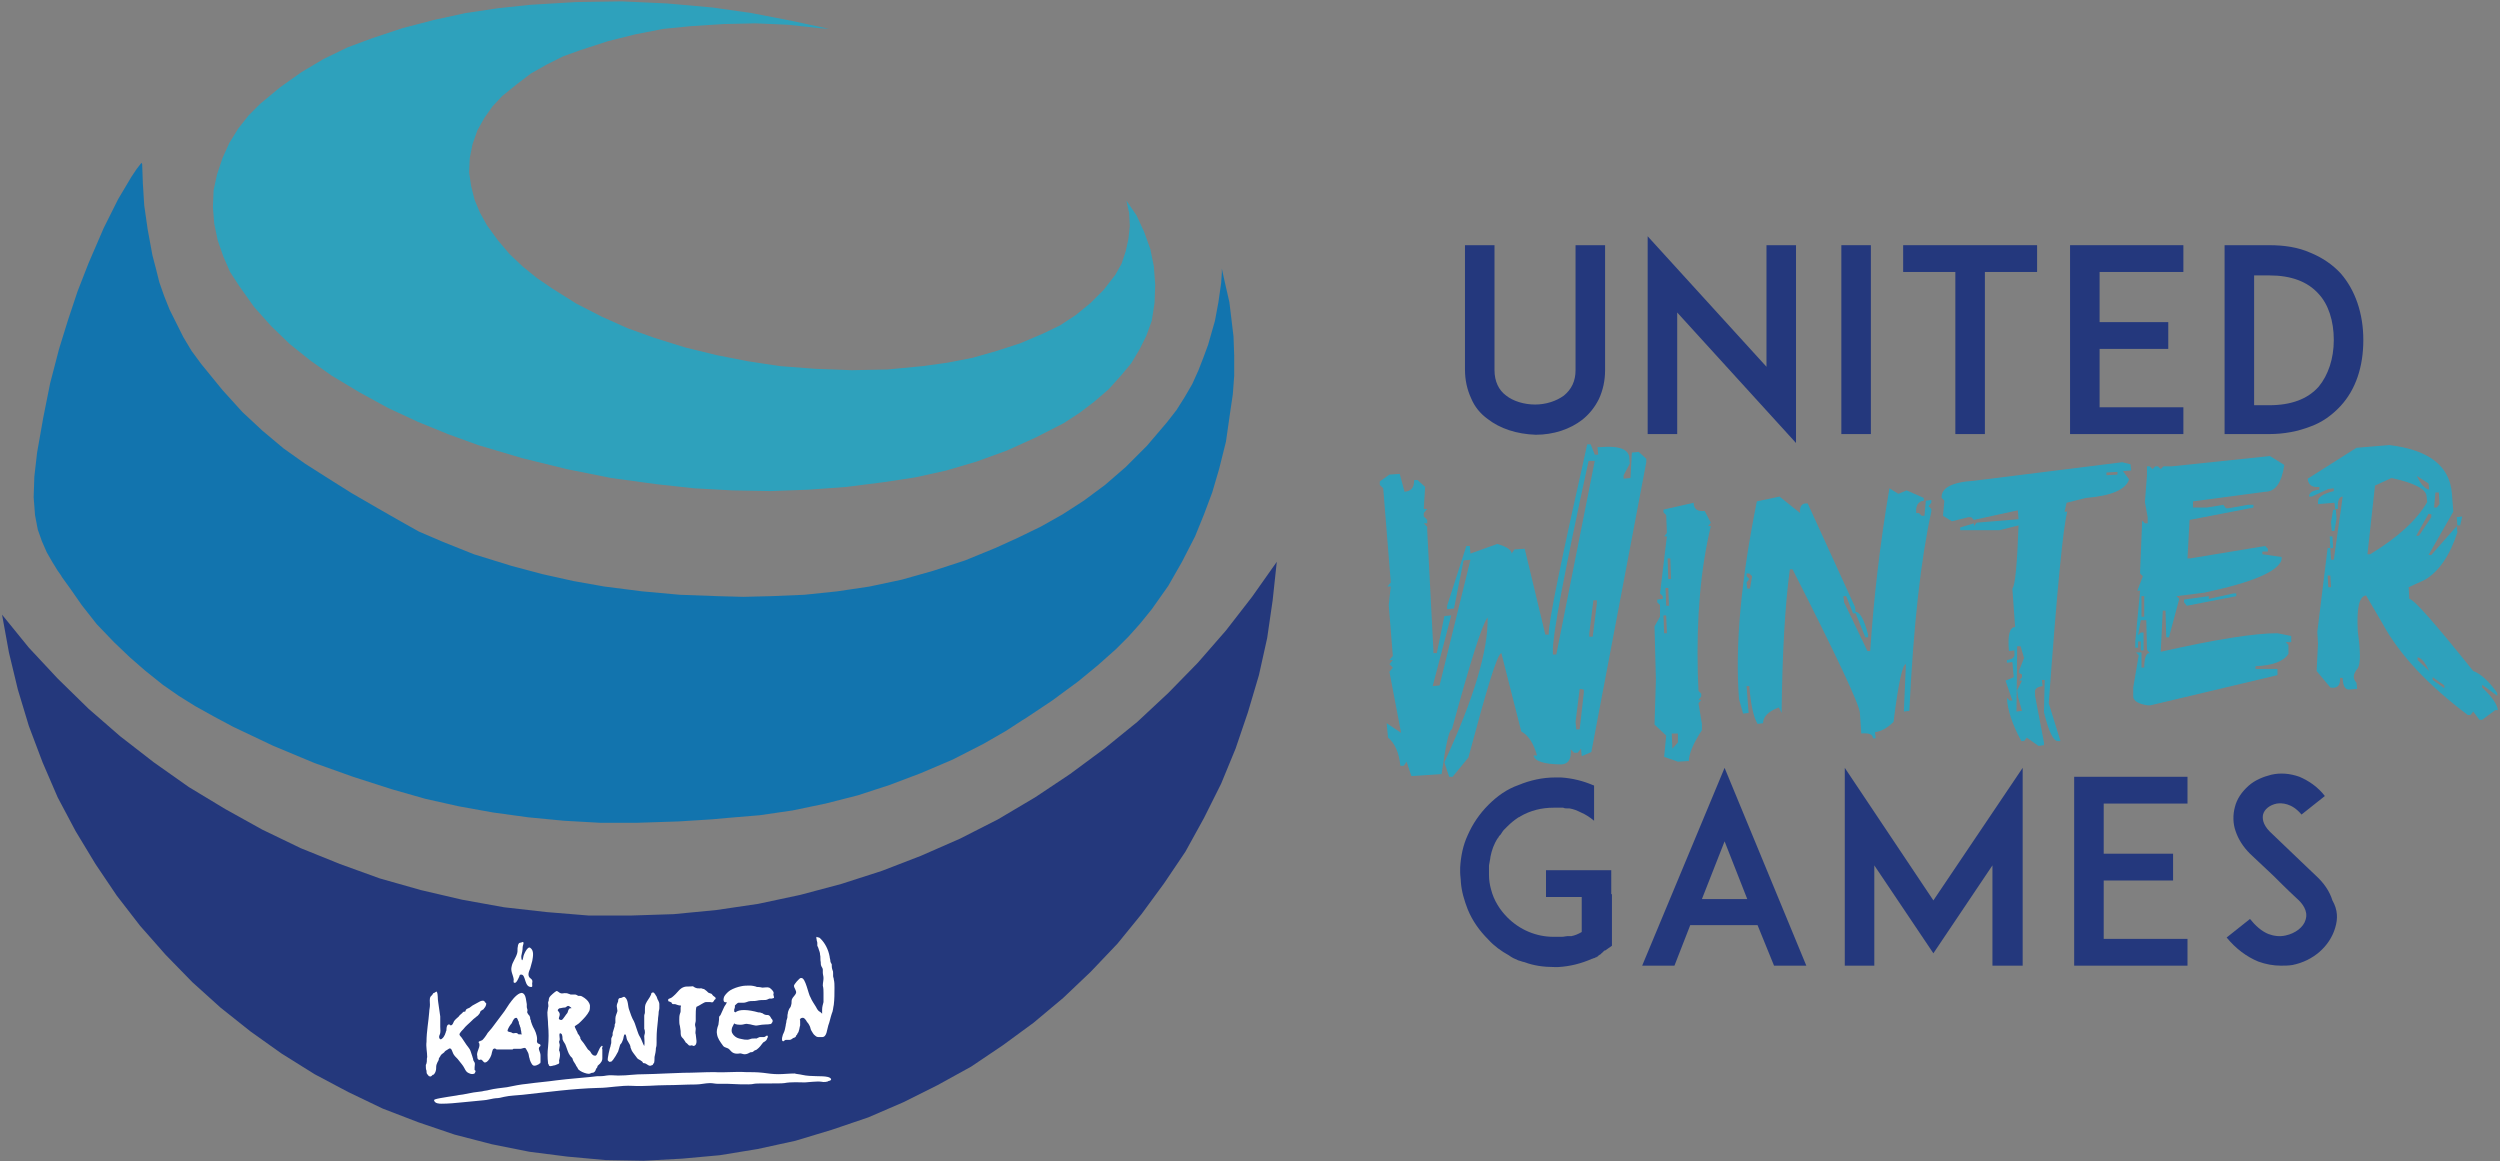 <?xml version="1.0" encoding="UTF-8"?>
<svg xmlns="http://www.w3.org/2000/svg" xmlns:xlink="http://www.w3.org/1999/xlink" version="1.1" id="Ebene_1" x="0px" y="0px" viewBox="0 0 364 169.1" style="enable-background:new 0 0 364 169.1;" xml:space="preserve">
<rect x="0" y="0" width="364" height="169.1" fill="#808080" stroke="none"/>
<style type="text/css">
	.st0{fill:#1274AE;}
	.st1{fill:#24387C;}
	.st2{fill:#2EA1BC;}
	.st3{clip-path:url(#SVGID_00000030479764908338760320000011988390117457908658_);fill:#FFFFFF;}
	.st4{clip-path:url(#SVGID_00000030479764908338760320000011988390117457908658_);fill:#24387D;}
	.st5{clip-path:url(#SVGID_00000030479764908338760320000011988390117457908658_);fill:#2EA1BC;}
</style>
<polygon class="st0" points="19.9,24.6 19.1,25.8 17.2,29 15.1,33.2 12.9,38.3 11.3,42.4 9.9,46.6 8.6,50.8 7.3,55.8 6.3,60.8   5.4,65.9 5,69.4 4.9,72.4 5.1,75 5.5,77.1 6.1,78.8 6.8,80.4 7.6,81.8 8.4,83.1 8.9,83.8 9,84 10.3,85.8 11.9,88.1 14.1,90.9   16.6,93.5 18.9,95.7 21.2,97.7 23.7,99.7 26,101.3 28.4,102.8 31.1,104.3 33.9,105.8 39.8,108.6 45.8,111.1 51.4,113.1 57,114.9   61.9,116.3 66.8,117.4 71.8,118.3 76.9,119 82.1,119.5 87.4,119.8 92.7,119.8 98.8,119.6 103.6,119.3 105.8,119.1 110.6,118.7   115.4,118 120.2,117 124.9,115.8 129.5,114.3 134,112.6 138.7,110.6 143.2,108.3 146.5,106.4 148.8,104.9 149.3,104.6 153.2,102   157,99.2 159.8,96.9 162.5,94.5 164.3,92.7 166,90.8 167.7,88.7 170.1,85.3 172.1,81.8 174,78.1 175.3,74.9 176.5,71.7 177.5,68.3   178.5,64.3 179.1,60.1 179.5,57.4 179.7,54.7 179.7,51.8 179.6,49 179.3,46.5 179,44 178.2,40.5 177.9,39.1 177.9,39.7 177.8,41.2   177.4,44 176.9,46.7 175.9,50.2 175.2,52.1 174.5,53.9 173.6,55.9 172.5,57.8 171.3,59.7 169.9,61.5 167,64.9 163.9,68 160.9,70.6   157.8,72.9 154.7,74.9 151.5,76.7 148.2,78.3 144.9,79.8 140.5,81.6 135.9,83.1 131.3,84.4 126.6,85.4 121.9,86.1 117.1,86.6   112.3,86.8 108.2,86.9 104.5,86.8 99,86.6 93.5,86.1 88,85.4 83.5,84.6 79,83.6 74.5,82.4 69,80.7 64.5,78.9 61,77.4 58.5,76 55,74   51.2,71.8 47.7,69.6 44.4,67.5 41.3,65.3 38.2,62.7 35.3,60 32.4,56.8 29.3,53 27.9,51.1 26.7,49.1 25.7,47.1 24.7,45.1 23.9,43.1   23.2,41.1 22.7,39.1 22.2,37.2 21.5,33.4 21,29.9 20.8,26.7 20.7,23.9 20.6,23.7 "></polygon>
<polygon class="st1" points="182.3,86.9 178.5,91.8 174.4,96.5 170.1,100.9 165.6,105.1 160.8,109 155.8,112.7 150.7,116.1   145.3,119.3 139.8,122.1 134.1,124.6 128.4,126.8 122.5,128.7 116.5,130.3 110.4,131.6 104.3,132.5 98.1,133.1 91.9,133.3   85.7,133.3 79.6,132.8 73.4,132.1 67.3,131 61.3,129.6 55.3,127.9 49.5,125.8 43.8,123.5 38.2,120.8 32.8,117.8 27.5,114.6   22.4,111 17.5,107.2 12.9,103.2 8.4,98.8 4.2,94.3 0.3,89.5 1.3,95 2.6,100.4 4.2,105.7 6.2,111 8.4,116.1 11,121 13.9,125.8   17,130.4 20.4,134.8 24.1,139 28,143 32.1,146.7 36.5,150.2 41,153.4 45.8,156.4 50.7,159 55.7,161.4 60.9,163.4 66.2,165.2   71.6,166.6 77.1,167.7 82.6,168.4 88.1,168.9 93.7,169 99.3,168.7 104.8,168.2 110.3,167.3 115.8,166.1 121.1,164.5 126.4,162.7   131.5,160.5 136.5,158 141.4,155.3 146,152.2 150.5,148.9 154.8,145.3 158.8,141.5 162.7,137.4 166.2,133.1 169.5,128.6 172.6,124   175.3,119.1 177.8,114.1 179.9,109 181.7,103.7 183.3,98.3 184.5,92.9 185.3,87.4 185.9,81.8 "></polygon>
<polygon class="st2" points="83.9,0.3 77.2,0.7 72.5,1.2 67.8,1.9 63.2,2.9 58.6,4.1 54.1,5.6 50.6,6.9 47.1,8.6 43.9,10.5   40.8,12.7 37.9,15.1 36.2,16.8 34.7,18.7 33.4,20.8 32.4,23 31.6,25.4 31.1,27.7 31,30.2 31.2,32.6 31.7,35 32.5,37.3 33.5,39.6   34.8,41.6 37,44.7 39.5,47.5 42.2,50.1 45.2,52.5 48.3,54.7 52.3,57.1 56.5,59.4 60.8,61.4 65.2,63.2 69.6,64.8 76,66.7 82.5,68.3   89,69.6 95.6,70.5 101.1,71.1 106.6,71.4 112.2,71.5 117.7,71.3 123.2,70.9 128.7,70.2 133.3,69.5 137.8,68.5 142.2,67.2   146.6,65.6 150.8,63.7 154.9,61.6 157.2,60.1 159.3,58.5 161.4,56.7 163.2,54.7 164.7,52.9 165.9,50.9 166.9,48.9 167.7,46.7   168.1,44.1 168.2,41.5 168,38.8 167.5,36.3 166.6,33.8 165.5,31.4 164,29.2 164.4,31 164.5,32.9 164.3,34.8 163.9,36.6 163.3,38.4   162.4,40 160.7,42.2 158.8,44.1 156.6,45.9 154.3,47.4 151.8,48.6 148.5,50 145.1,51.1 141.6,52.1 138,52.8 134.4,53.3 129.2,53.8   124,53.9 118.7,53.7 113.5,53.3 108.9,52.6 104.3,51.7 99.8,50.6 95.3,49.2 91.4,47.8 87.6,46.1 83.9,44.2 80.4,42 78.2,40.5   76.1,38.8 74.2,37 72.5,35 70.9,32.8 69.9,31 69.1,29.1 68.6,27.1 68.3,25.1 68.4,23 68.8,21 69.5,19 70.5,17.2 71.7,15.5 73.1,14   75.2,12.3 77.3,10.7 79.6,9.4 82,8.2 84.5,7.3 88.5,6 92.5,5 96.6,4.2 100.7,3.8 105.4,3.5 110,3.4 114.7,3.6 119.3,4.1 120.7,4.2   115.1,3 109.4,1.9 103.8,1.1 97.1,0.5 90.5,0.2 "></polygon>
<g>
	<defs>
		<rect id="SVGID_1_" width="364" height="169.1"></rect>
	</defs>
	<clipPath id="SVGID_00000026148478770830155710000010125818455840814240_">
		<use xlink:href="#SVGID_1_" style="overflow:visible;"></use>
	</clipPath>
	<path style="clip-path:url(#SVGID_00000026148478770830155710000010125818455840814240_);fill:#FFFFFF;" d="M119.2,136.5   c0.1,0,0.2,0.1,0.3,0.2c0.6,0.6,1.1,1.5,1.3,2.6c0,0.2,0.1,0.4,0.1,0.6c0,0.2,0.1,0.3,0.2,0.5c0,0.3,0,0.5,0.1,0.8   c0.1,0.2,0.1,0.3,0.1,0.5c0,0.1,0,0.3,0,0.4c0,0.2,0.1,0.3,0.1,0.5c0.1,0.4,0.1,0.8,0.1,1.2c0,0.8,0,1.7-0.1,2.5   c-0.1,0.4-0.1,0.9-0.3,1.3c-0.2,0.6-0.3,1.2-0.5,1.7c-0.2,0.6-0.2,1.7-0.9,1.7c-0.1,0-0.3,0-0.4,0c-0.2,0-0.4,0-0.6-0.2   c-0.3-0.2-0.4-0.5-0.6-0.8c-0.1-0.2-0.1-0.4-0.2-0.6c-0.1-0.2-0.2-0.4-0.4-0.6c-0.1-0.2-0.4-0.7-0.7-0.6c-0.1,0-0.3,0.1-0.3,0.2   c-0.1,0.1,0,0.1,0,0.2c0,0.2,0,0.5,0,0.7c-0.1,0.3-0.1,0.6-0.2,0.8c0,0.1-0.1,0.3-0.2,0.4c0,0.1-0.1,0.2-0.2,0.3   c0,0.1,0,0.1-0.1,0.2c-0.1,0.1-0.3,0.1-0.4,0.2c-0.1,0.1-0.3,0.2-0.4,0.2c-0.2,0-0.3,0-0.5,0c-0.2,0-0.3,0.1-0.4,0.2   c-0.5,0.1-0.1-1.1,0-1.2c0.2-0.4,0.2-0.7,0.3-1.1c0-0.2,0.1-0.4,0.1-0.6c0-0.2,0.1-0.3,0.1-0.4c0.1-0.2,0-0.5,0.1-0.7   c0-0.2,0.1-0.5,0.2-0.7c0.2-0.3,0.2-0.2,0.3-0.6c0.1-0.3,0-0.5,0.1-0.8c0.1-0.3,0.5-0.6,0.6-0.9c0.1-0.4-0.3-0.7-0.3-1.1   c0,0,0.1-0.2,0.1-0.2c0.2-0.3,0.4-0.5,0.6-0.7c0.1-0.1,0.2-0.2,0.3-0.2c0,0,0,0,0.1,0c0.6,0,1,2.4,1.3,2.8c0.2,0.5,0.5,0.9,0.8,1.4   c0.1,0.2,0.2,0.4,0.4,0.6c0.1,0.1,0.2,0.1,0.3,0.2c0.1,0.1,0.2,0.2,0.2,0.2c0-0.2,0-0.4,0-0.6c0-0.4,0.1-0.7,0.2-1.1   c0-0.4,0-0.9,0-1.3c0-0.4,0-0.7-0.1-1.1c0-0.4,0.1-0.7,0.1-1.1c0-0.3-0.1-0.5-0.1-0.8c0-0.2,0-0.3,0-0.4c0-0.2-0.1-0.3-0.2-0.5   c-0.1-0.2-0.1-0.4-0.1-0.6c-0.1-0.4,0-0.8-0.1-1.1c0-0.3-0.1-0.5-0.2-0.8c0-0.1-0.1-0.3-0.2-0.5c0-0.1,0-0.2,0-0.4   c0-0.2-0.1-0.3-0.1-0.5c0-0.1-0.1-0.3,0-0.4C118.7,136.4,118.9,136.4,119.2,136.5"></path>
	<path style="clip-path:url(#SVGID_00000026148478770830155710000010125818455840814240_);fill:#FFFFFF;" d="M77.3,142.5   c-0.6-0.4-0.3-1-0.1-1.5c0.1-0.4,0.2-0.7,0.3-1.1c0.1-0.6,0.3-1.5-0.3-1.9c-0.4-0.3-1,1.1-1,1.3c0,0-0.1,0.6-0.2,0.5   c-0.1-0.1-0.1-0.5-0.1-0.6c0.1-0.4,0.2-0.9,0.2-1.3c0-0.2,0.2-0.6,0.1-0.7c0,0-0.1-0.1-0.2,0c-0.1,0-0.3,0.1-0.4,0.1   c-0.1,0.1-0.2,0.3-0.2,0.5c-0.1,0.3,0,0.7-0.1,1c-0.2,0.7-0.7,1.3-0.8,1.9c-0.2,0.7,0.2,1.2,0.3,1.9c0,0.1-0.1,0.5,0.1,0.5   c0.3,0.1,0.6-0.7,0.7-0.9c0.1-0.2,0-0.3,0.3-0.3c0.7,0,0.4,1.9,1.5,1.8c0.1,0,0.1-0.1,0.1-0.3C77.4,143.1,77.7,142.8,77.3,142.5"></path>
	<path style="clip-path:url(#SVGID_00000026148478770830155710000010125818455840814240_);fill:#FFFFFF;" d="M109.2,143.5   c0.3,0,0.8,0.1,1,0.2c0.1,0,0.4,0,0.8,0.1c0.3,0,0.7-0.1,1,0c0.2,0.1,0.5,0.4,0.6,0.6c0.1,0.2,0,0.3,0,0.4c0,0.1,0.1,0.3,0.1,0.4   c0,0.2-0.2,0.1-0.3,0.2c-0.1,0-0.3,0-0.4,0c-0.2,0.1-0.4,0.2-0.6,0.2c-0.4,0-0.8,0-1.2,0.1c-0.4,0.1-0.8,0-1.2,0.1   c-0.3,0.1-0.5,0.2-0.8,0.2c-0.2,0-0.5,0-0.7,0c-0.1,0-0.4,0.3-0.5,0.4c0,0.1,0,0.1,0,0.2c0,0.2-0.1,0.3-0.1,0.4c0,0,0,0,0,0   c0,0.1,0,0.2,0,0.3c0,0,0,0,0,0c0,0,0.2,0.1,0.2,0.1c0.5-0.5,1.9-0.4,3.3,0c0.1,0,0.3,0,0.5,0.1c0.1,0,0.1,0,0.2,0.1   c0.1,0,0.1,0.1,0.2,0.1c0.4,0.2,0.6-0.1,0.9,0.4c0,0,0.1,0.2,0.1,0.2c0.1,0,0.2,0.3,0.2,0.3c0,0.1,0,0.2-0.1,0.3   c0,0-0.1,0.2-0.2,0.2c0,0-0.1,0-0.1,0c-0.2,0.1-0.9,0-1.8,0.2c-0.4,0.1-1-0.2-1.4-0.2c-0.4-0.1-0.6,0.1-1,0.1c-0.3,0-0.8,0-1-0.2   c0,0-0.3,0.6-0.3,0.6c-0.1,0.3-0.1,0.6,0,0.8c0.2,0.4,0.6,0.7,1,0.8c0.5,0.1,1.1,0.3,1.6,0.1c0.2-0.1,0.5-0.1,0.7-0.1   c0.1,0,0.2,0,0.3,0c0.1-0.1,0.2-0.1,0.4-0.2c0.2,0,0.4,0,0.6,0c0.1,0,0.3-0.1,0.4-0.2c0.3-0.1,0.2,0.3,0.1,0.4   c-0.1,0.4-0.5,0.5-0.6,0.6c-0.3,0.4-0.5,0.7-0.9,1c-0.1,0.1-0.3,0.1-0.4,0.2c-0.1,0.1-0.2,0.2-0.4,0.2c-0.1,0-0.2,0-0.3,0.1   c-0.2,0.1-0.4,0.2-0.7,0.2c-0.3,0-0.5-0.2-0.8-0.1c-0.9,0.1-1.1-0.3-1.4-0.6c-0.3-0.3-0.6-0.2-0.9-0.5c-0.5-0.7-0.8-1.1-0.9-1.7   c-0.1-0.4,0-0.9,0.2-1.4c0.1-0.6,0.1-0.9,0.1-1.1c0-0.1,0.1-0.2,0.2-0.3c0.2-0.4,0.3-0.7,0.5-1.1c0.1-0.3,0.4-0.5,0.4-0.8   c-0.6,0.2-0.5-0.6-0.3-0.9c0.2-0.3,0.5-0.6,0.8-0.8c0.5-0.3,1.1-0.5,1.6-0.6c0.4-0.1,0.9-0.1,1.2-0.1   C109.1,143.5,109.2,143.5,109.2,143.5"></path>
	<path style="clip-path:url(#SVGID_00000026148478770830155710000010125818455840814240_);fill:#FFFFFF;" d="M102.1,143.9   c0.1,0,0.2,0.1,0.4,0.1c0.3,0.2,0.4,0.3,0.6,0.5c0.1,0.1,0.3,0.1,0.5,0.2c0.1,0.1,0.2,0.3,0.4,0.4c0.1,0.1,0.2,0.1,0.2,0.3   c0,0.1-0.1,0.1-0.2,0.2c0,0.1-0.1,0.2-0.2,0.3c-0.1,0.1-0.3,0-0.4,0c-0.2,0-0.4,0-0.6,0c-0.3,0-0.9,0.5-1.4,0.7   c-0.1,0.3-0.1,0.9-0.1,1.3c0,0.2,0,0.5,0,0.7c0,0.2-0.1,0.4-0.1,0.6c0,0.2,0.1,0.4,0.1,0.6c0,0.3-0.1,0.6,0,0.8   c0,0.5,0.4,1.5-0.3,1.7c0,0-0.2-0.1-0.3-0.1c-0.1,0-0.2,0.1-0.4,0c-0.1-0.1-0.2-0.2-0.3-0.3c-0.1-0.1-0.2-0.1-0.2-0.2   c-0.1-0.1-0.1-0.2-0.2-0.3c-0.1-0.2-0.3-0.3-0.4-0.5c-0.1-0.2-0.1-0.5-0.1-0.8c0-0.2-0.1-0.5-0.1-0.7c-0.1-0.3-0.1-0.6-0.1-0.9   c0-0.3,0-0.6,0.1-0.9c0.1-0.2,0.1-0.3,0.1-0.5c0-0.1,0-0.3,0-0.4c0-0.1,0.1-0.3,0-0.3c-0.3,0-0.5-0.1-0.8-0.2c-0.1,0-0.2,0-0.3,0   c-0.1,0-0.2-0.1-0.2-0.2c-0.1-0.1-0.2-0.1-0.4-0.2c-0.1,0-0.1,0-0.1-0.1c-0.1-0.3,0.2-0.3,0.4-0.4c0.2-0.1,0.6-0.5,0.7-0.6   c0.3-0.3,0.5-0.6,0.8-0.8c0.6-0.4,1-0.2,1.7-0.3C101.4,144,101.8,143.9,102.1,143.9"></path>
	<path style="clip-path:url(#SVGID_00000026148478770830155710000010125818455840814240_);fill:#FFFFFF;" d="M95.1,144.5   c0.2,0,0.4,0.5,0.5,0.6c0.1,0.2,0.1,0.4,0.2,0.5c0.1,0.2,0.2,0.4,0.2,0.6c0,0.2,0,0.4,0,0.6c0,0.2-0.1,0.4-0.1,0.6   c0,0.4-0.1,0.7-0.1,1.1c-0.1,0.9-0.2,1.8-0.2,2.7c0,0.1,0,0.2,0,0.3c0,0.1,0,0.2,0,0.3c0,0.3,0,0.5-0.1,0.8c0,0.4-0.1,0.9-0.2,1.3   c0,0.2,0,0.8-0.1,0.9c0,0-0.1,0.1-0.1,0.1c0,0.1-0.1,0.2-0.2,0.2c-0.2,0.1-0.3,0.1-0.5,0c-0.2-0.1-0.4-0.3-0.6-0.3   c-0.1,0-0.2,0-0.2-0.1c-0.1-0.1-0.1-0.2-0.2-0.2c-0.2-0.2-0.4-0.2-0.6-0.4c-0.1-0.1-0.2-0.3-0.3-0.4c-0.1-0.1-0.2-0.3-0.3-0.4   c-0.1-0.1-0.1-0.2-0.2-0.3c-0.1-0.2-0.1-0.3-0.2-0.5c0-0.1,0-0.2-0.1-0.4c-0.1-0.2-0.3-0.5-0.4-0.7c-0.1-0.2-0.1-0.8-0.3-0.8   c-0.2,0-0.2,0.6-0.3,0.8c-0.1,0.3-0.2,0.5-0.4,0.7c-0.1,0.3-0.2,0.7-0.3,1c-0.2,0.4-0.5,0.9-0.8,1.3c0,0-0.1,0-0.1,0.1   c-0.1,0.1-0.3,0.1-0.4,0.1c0,0-0.1-0.1-0.2-0.2c-0.1-0.2,0.3-1.9,0.4-2.1c0-0.2,0.1-0.3,0.1-0.5c0-0.2,0-0.3,0-0.5   c0-0.1,0-0.2,0.1-0.3c0-0.1,0.1-0.2,0.1-0.3c0-0.1,0-0.2,0-0.3c0.1-0.3,0.2-0.7,0.3-1c0-0.1,0-0.2,0-0.2c0-0.1,0.1-0.2,0.1-0.3   c0-0.2,0-0.4,0-0.6c0-0.4,0.2-0.7,0.3-1.1c0-0.2-0.1-0.5-0.1-0.7c0-0.3,0.1-0.4,0.2-0.7c0-0.1,0-0.3,0.1-0.4   c0.1-0.1,0.2-0.1,0.3-0.1c0.2,0,0.4-0.3,0.6-0.1c0.5,0.4,0.4,1.3,0.6,1.8c0.2,0.6,0.4,1.2,0.7,1.7c0.2,0.4,0.3,0.9,0.5,1.4   c0.1,0.3,0.2,0.6,0.4,0.9c0.1,0.1,0.5,1.2,0.6,1.3c0,0,0,0,0,0c0.1-0.4,0-1.1,0-1.4c0-0.2,0.1-0.4,0.1-0.5c0-0.2,0-0.4-0.1-0.6   c0-0.2,0-0.4,0-0.5c0-0.2,0-0.3,0-0.5c0-0.1,0-0.1,0-0.2c0-0.1,0-0.1,0-0.2c0-0.2,0-0.3,0-0.5c0-0.2,0.1-0.3,0.1-0.5   c0-0.1,0-0.3,0-0.4c0-0.3,0-0.5,0.1-0.8c0.2-0.5,0.6-0.9,0.8-1.4C94.8,144.6,94.9,144.5,95.1,144.5"></path>
	<path style="clip-path:url(#SVGID_00000026148478770830155710000010125818455840814240_);fill:#FFFFFF;" d="M63.6,144.4   c0.2,0.4,0.1,1,0.2,1.5c0.1,0.7,0.2,1.4,0.3,2.1c0,0.5,0,1,0,1.5c0,0.4,0.1,0.8-0.1,1.2c-0.1,0.2-0.1,0.5,0.1,0.6   c0.1,0.1,0.3-0.1,0.4-0.2c0.1-0.1,0.2-0.3,0.3-0.5c0-0.1,0.1-0.2,0.1-0.3c0-0.1,0.1-0.2,0.1-0.3c0-1.1,0.5-0.8,0.5-0.8   c0,0,0.1,0.1,0.1,0.1c0.3,0,0.4-0.4,0.5-0.6c0.2-0.3,0.5-0.5,0.7-0.7c0.1-0.2,0.3-0.3,0.5-0.5c0.1-0.1,0.1-0.2,0.3-0.2   c0.1,0,0.2,0,0.2-0.2c0.1-0.1,0.1-0.2,0.2-0.2c0.1-0.1,0.3-0.1,0.4-0.2c0.1-0.1,0.3-0.2,0.4-0.3c0.4-0.2,0.7-0.4,1.1-0.6   c0.2-0.1,0.6-0.2,0.7,0.1c0,0,0.2,0.2,0.2,0.2c0,0.2-0.1,0.5-0.3,0.7c-0.1,0.1-0.1,0.2-0.2,0.2c-0.1,0.1-0.2,0.1-0.3,0.2   c-0.1,0.1-0.1,0.3-0.2,0.4c-0.1,0.1-0.2,0.3-0.4,0.4c-0.4,0.3-0.6,0.5-0.9,0.8c-0.3,0.3-0.7,0.6-1,1c-0.1,0.1-0.6,0.6-0.6,0.8   c0,0,0,0,0,0c0,0,0,0,0,0c0,0.2,0.3,0.4,0.4,0.6c0.2,0.3,0.4,0.6,0.6,0.9c0.2,0.3,0.5,0.6,0.6,0.9c0.1,0.3,0.2,0.6,0.3,0.9   c0,0.1,0.1,0.2,0.1,0.4c0,0.1,0.1,0.2,0.2,0.4c0.1,0.2,0,0.4,0,0.7c0,0.1,0,0.3,0,0.4c0.1,0,0.2,0.2,0.1,0.3c0,0-0.1,0.2-0.1,0.2   c-0.4,0.2-0.8,0-1.1-0.2c-0.2-0.2-0.3-0.4-0.4-0.6c-0.2-0.4-0.5-0.7-0.8-1.1c-0.2-0.3-0.5-0.5-0.7-0.8c-0.3-0.4-0.3-1.3-0.9-0.8   c-0.2,0.1-0.5,0.3-0.5,0.4c-0.2,0.2-0.5,0.3-0.6,0.6c-0.1,0.1-0.1,0.2-0.2,0.3c0,0.1,0,0.2-0.1,0.4c-0.1,0.1-0.1,0.2-0.2,0.4   c-0.1,0.2-0.1,0.5-0.1,0.7c0,0.2-0.1,0.6-0.3,0.8c-0.1,0.1-0.1,0.1-0.2,0.1c0,0-0.1,0.1-0.1,0.1c-0.1,0.1-0.2,0.2-0.4,0.1   c-0.1,0-0.1-0.1-0.2-0.2c0,0-0.1-0.1-0.1-0.1c-0.1-0.1-0.1-0.4-0.1-0.5c-0.1-0.2-0.1-0.5-0.1-0.8c0-0.1,0.1-0.2,0.1-0.3   c0.1-0.3,0-0.6,0.1-0.9c0-0.7-0.2-1.5-0.1-2.2c0-1.5,0.3-3,0.4-4.4c0-0.3,0.1-0.6,0.1-1c0-0.4-0.1-0.9,0.1-1.2   c0.2-0.2,0.3-0.3,0.4-0.5C63.3,144.6,63.5,144.3,63.6,144.4"></path>
	<path style="clip-path:url(#SVGID_00000026148478770830155710000010125818455840814240_);fill:#FFFFFF;" d="M87.7,154.1   c0-0.3,0-0.6,0-0.9c0-0.1,0-0.3,0-0.4c0-0.1-0.1-0.2,0-0.3c0-0.1,0.1-0.1,0-0.2c0,0-0.1-0.1-0.1,0c-0.4,0.2-0.6,1.4-0.9,1.4   c0,0-0.1,0-0.1,0c-0.3,0-0.5-0.3-0.6-0.5c-0.1-0.2-0.3-0.3-0.4-0.4c-0.2-0.3-0.4-0.6-0.6-0.9c-0.1-0.1-0.3-0.4-0.4-0.5   c0-0.1-0.1-0.1-0.1-0.2c0-0.1,0-0.2-0.1-0.3c0-0.1-0.1-0.1-0.1-0.2c-0.1-0.1-0.2-0.2-0.2-0.3c0-0.1-0.5-0.9-0.4-1   c0.5-0.3,0.6-0.4,0.9-0.7c0.4-0.4,0.9-0.9,1.2-1.5c0.1-0.2,0.1-0.6,0.1-0.8c-0.1-0.5-0.4-0.8-0.8-1.1c-0.2-0.1-0.4-0.3-0.6-0.3   c-0.1,0-0.2,0-0.3,0c-0.2-0.1-0.3-0.2-0.5-0.2c-0.2,0-0.4,0-0.6,0c-0.1,0-0.2-0.1-0.3-0.1c-0.2-0.1-0.4-0.1-0.6-0.1   c-0.2,0-0.4,0.1-0.6,0c-0.1,0-0.4-0.3-0.5-0.3c0,0-0.1,0-0.1,0c-0.2,0.1-0.9,0.7-1,0.9c-0.1,0.2-0.1,0.3-0.1,0.4   c0,0.2-0.1,0.2-0.1,0.4c0,0.2,0.1,0.5,0,0.7c0,0.2-0.1,0.5-0.1,0.7c0,0.6,0.1,1.2,0.1,1.8c0.1,1.1,0.1,2.1,0,3.2   c-0.1,0.8-0.1,1.6,0,2.4c0,0.1,0,0.1,0.1,0.2c0,0.1,0,0.1,0.1,0.2c0.2,0.1,0.6-0.1,0.8-0.1c0.2-0.1,0.3-0.1,0.5-0.2   c0.2-0.1,0.1-0.3,0.1-0.5c0.1-0.4,0.2-0.8,0.1-1.2c0-0.1-0.1-0.2-0.1-0.3c0-0.2,0.1-0.5,0.1-0.7c0-0.2-0.1-0.4-0.1-0.5   c0-0.1,0.1-0.2,0.1-0.4c0-0.2-0.2-1.1,0.2-0.8c0.2,0.1,0.2,0.6,0.2,0.8c0.1,0.4,0.4,0.6,0.5,1c0.2,0.5,0.3,1,0.6,1.4   c0.1,0.2,0.4,0.3,0.4,0.6c0.1,0.3,0.4,0.6,0.5,0.9c0.1,0.1,0.2,0.3,0.3,0.5c0.3,0.3,0.8,0.5,1.2,0.6c0.1,0,0.4,0.1,0.5,0   c0.1,0,0.2-0.1,0.3-0.1c0.1,0,0.2,0,0.3-0.1c0.2-0.1,0.2-0.3,0.3-0.5c0.1-0.1,0.2-0.2,0.2-0.4C87.6,154.7,87.7,154.4,87.7,154.1    M83.2,146.8c0,0-0.1,0-0.2,0c-0.3,0.1-0.3,0.6-0.4,0.7c-0.2,0.2-0.6,0.9-0.8,1c0,0-0.1,0-0.2,0c0,0-0.2-0.1-0.2-0.1   c-0.1-0.2,0.1-0.4,0.1-0.7c0-0.3-0.2-0.4-0.3-0.6c0,0,0,0,0,0c0-0.1,0.2-0.3,0.3-0.3c0.2,0,0.4-0.1,0.7-0.1c0.2,0,0.2-0.1,0.4-0.2   c0.1-0.1,0.3,0,0.4,0.1C83,146.6,83.2,146.7,83.2,146.8C83.2,146.8,83.2,146.8,83.2,146.8"></path>
	<path style="clip-path:url(#SVGID_00000026148478770830155710000010125818455840814240_);fill:#FFFFFF;" d="M78.7,154.6   c0-0.3,0-0.6,0-0.9c0-0.3-0.1-0.5-0.2-0.8c0-0.1-0.1-0.2,0-0.4c0-0.1,0.2-0.1,0.2-0.3c0-0.2-0.3-0.2-0.4-0.3   c-0.2-0.2-0.1-0.4-0.1-0.6c0-0.6-0.3-1.3-0.6-1.8c-0.1-0.2-0.2-0.5-0.3-0.8c0-0.1,0-0.2-0.1-0.3c0-0.2,0-0.3-0.1-0.5   c-0.1-0.1-0.2-0.2-0.3-0.4c-0.1-0.2,0-0.2,0-0.4c0-0.2-0.1-0.3-0.1-0.5c0-0.1,0-0.2,0-0.4c-0.1-0.4-0.1-1.4-0.6-1.6   c-0.5-0.2-1.3,0.7-1.6,1.1c-0.5,0.6-0.9,1.4-1.4,2c-0.5,0.7-1,1.3-1.5,2c-0.2,0.2-0.4,0.5-0.6,0.7c-0.1,0.2-0.7,1.1-0.9,1.1   c0,0,0,0,0,0c0,0-0.1,0-0.2,0.1c0,0,0,0-0.1,0c0,0-0.1,0.1-0.1,0.1c-0.1,0,0.1,0.2,0.1,0.3c0,0,0,0,0,0c0.1,0.6-0.5,1.2-0.3,1.8   c0,0.2,0,0.4,0.2,0.5c0.1,0.1,0.3-0.1,0.4,0c0.2,0.1,0.3,0.4,0.5,0.4c0.4,0,0.8-0.7,0.9-1c0.1-0.2,0.1-0.5,0.2-0.7   c0-0.1,0.1-0.3,0.2-0.3c0.1-0.1,0.3,0,0.4,0.1c0.1,0,0.3,0,0.4,0c0.3,0,0.7,0,1,0c0.2,0,0.5,0,0.7,0c0.1,0,0.1,0,0.2,0   c0.1,0,0.1-0.1,0.2-0.1c0.1,0,0.2,0,0.3,0c0.2,0,0.4,0,0.7,0c0.2,0,0.5-0.2,0.7-0.1c0.1,0.1,0.3,0.5,0.4,0.7   c0.1,0.2,0.1,0.6,0.2,0.8c0,0.2,0.3,0.9,0.5,1c0.2,0.2,0.9-0.1,1-0.3C78.6,154.9,78.7,154.8,78.7,154.6 M75.5,150.6   c-0.1-0.1-0.2-0.2-0.4-0.2c-0.2,0-0.4,0.1-0.5,0c-0.1,0-0.1-0.1-0.2-0.1c-0.1,0-0.5-0.1-0.5-0.2c0-0.3,0.4-0.9,0.6-1.1   c0.1-0.2,0.2-0.5,0.4-0.7c0.1-0.1,0.2-0.1,0.3-0.1c0,0,0.1,0,0.1,0.1c0.1,0.1,0.1,0.3,0.2,0.4c0.1,0.2,0,0.3,0.1,0.4   c0,0.1,0.1,0.2,0.1,0.3c0,0.1,0.1,0.2,0.1,0.3c0,0.2,0.1,0.4,0.1,0.6c0,0.1,0,0.2,0.1,0.3C75.7,150.6,75.6,150.6,75.5,150.6"></path>
	<path style="clip-path:url(#SVGID_00000026148478770830155710000010125818455840814240_);fill:#FFFFFF;" d="M116.8,156.5   c1.3,0.3,2.9,0.1,3.7,0.3c0.5,0.1,0.8,0.5,0.1,0.6c0,0.1-0.7,0.2-1,0.1c-0.7-0.1-2.1,0.1-2.4,0.1c-0.7,0-2-0.1-3,0.1   c-0.6,0.1-4.1,0-4.4,0.1c-0.6,0.2-3.6,0-3.9,0c-0.2,0-1.1,0-1.4,0c-0.4,0-0.7-0.1-1.1-0.1c-0.7,0-1.4,0.2-2.1,0.2   c-1.4,0-2.9,0.1-4.3,0.1c-1.6,0-3.2,0.2-4.9,0.1c-1.7-0.1-3.4,0.3-5,0.3c-3.7,0.1-7.3,0.6-11,1c-0.9,0.1-1.8,0.1-2.7,0.3   c-0.4,0.1-0.8,0.2-1.2,0.2c-0.3,0-1.4,0.3-1.8,0.3c-1,0.1-2,0.2-3.1,0.3c-1,0.1-2,0.2-3,0.2c-0.3,0-1,0-1.1-0.5   c-0.1-0.2,1.4-0.4,3.3-0.7c0.4-0.1,0.8-0.1,1.2-0.2c0.9-0.2,1.6-0.3,2.5-0.4c0.3-0.1,0.7-0.1,1-0.2c0.8-0.2,1.8-0.3,2.6-0.4   c1-0.2,1.9-0.4,3-0.5c1.4-0.2,2.8-0.3,4.2-0.5c1.4-0.2,5.4-0.5,5.9-0.6c0.5,0,0.9,0,1.4-0.1c0.5-0.1,1.2,0,1.7,0   c1.6,0,2.1-0.2,4.1-0.2c0.9,0,4.7-0.2,5.4-0.2c1.5,0,3-0.1,4.5-0.1c1.5,0.1,3-0.1,4.6,0c0.8,0,1.6,0,2.5,0.1   c0.7,0.1,1.5,0.2,2.2,0.2c0.8,0,1.6-0.1,2.4-0.1C116,156.4,116.4,156.4,116.8,156.5"></path>
	<path style="clip-path:url(#SVGID_00000026148478770830155710000010125818455840814240_);fill:#FFFFFF;" d="M114.2,157.8   C114.2,157.8,114.2,157.9,114.2,157.8C114.1,157.9,114.2,157.8,114.2,157.8"></path>
	<path style="clip-path:url(#SVGID_00000026148478770830155710000010125818455840814240_);fill:#24387D;" d="M216.6,61   c-1.1-0.8-1.9-1.8-2.4-3c-0.6-1.3-0.9-2.7-0.9-4.2V35.7h4.3v18.2c0,1.6,0.6,2.9,1.7,3.7c1,0.8,2.6,1.3,4.2,1.3   c1.6,0,3.1-0.5,4.2-1.3c1.1-0.9,1.7-2.1,1.7-3.7V35.7h4.3v18.2c0,1.5-0.3,2.9-0.9,4.2c-0.6,1.2-1.4,2.2-2.4,3   c-1.8,1.4-4.2,2.2-6.8,2.2C220.8,63.2,218.4,62.4,216.6,61"></path>
	<polygon style="clip-path:url(#SVGID_00000026148478770830155710000010125818455840814240_);fill:#24387D;" points="244.2,45.5    244.2,63.2 239.9,63.2 239.9,34.4 257.2,53.4 257.2,35.7 261.5,35.7 261.5,64.5  "></polygon>
	
		<rect x="268.1" y="35.7" style="clip-path:url(#SVGID_00000026148478770830155710000010125818455840814240_);fill:#24387D;" width="4.3" height="27.5"></rect>
	<polygon style="clip-path:url(#SVGID_00000026148478770830155710000010125818455840814240_);fill:#24387D;" points="296.6,39.6    289,39.6 289,63.2 284.7,63.2 284.7,39.6 277.1,39.6 277.1,35.7 296.6,35.7  "></polygon>
	<polygon style="clip-path:url(#SVGID_00000026148478770830155710000010125818455840814240_);fill:#24387D;" points="305.7,46.9    315.7,46.9 315.7,50.8 305.7,50.8 305.7,59.3 317.9,59.3 317.9,63.2 305.6,63.2 301.4,63.2 301.4,35.7 305.6,35.7 317.9,35.7    317.9,39.6 305.7,39.6  "></polygon>
	<path style="clip-path:url(#SVGID_00000026148478770830155710000010125818455840814240_);fill:#24387D;" d="M344.1,49.5   c0,3.9-1.1,7.2-3.3,9.6c-1.2,1.3-2.7,2.4-4.4,3c-1.8,0.7-3.8,1.1-6,1.1h-5.1h-1.4V35.7h4.3h2.2c2.2,0,4.2,0.3,6,1.1   c1.7,0.7,3.2,1.7,4.4,3C342.9,42.2,344.1,45.6,344.1,49.5 M339.8,49.5c0-2.8-0.8-5.2-2.2-6.7c-1.6-1.8-4-2.7-7.2-2.7h-2.2v18.9h2.2   c3.2,0,5.6-0.9,7.2-2.7C339,54.6,339.8,52.2,339.8,49.5"></path>
	<path style="clip-path:url(#SVGID_00000026148478770830155710000010125818455840814240_);fill:#24387D;" d="M234.7,130.2v7.5   l-1,0.7c0,0,0,0-0.1,0c0,0-0.1,0.1-0.1,0.1c0,0-0.1,0.1-0.1,0.1c0,0-0.1,0.1-0.1,0.1c0,0-0.1,0.1-0.1,0.1c0,0-0.1,0-0.1,0.1   c0,0-0.1,0-0.1,0.1c-0.1,0-0.1,0-0.2,0.1c0,0-0.1,0-0.1,0.1c0,0-0.1,0.1-0.2,0.1c0,0,0,0-0.1,0.1h-0.1c0,0-0.1,0.1-0.2,0.1   c-0.1,0-0.2,0.1-0.3,0.1l0,0c-1.6,0.7-3.2,1.1-4.9,1.2h0h-0.3h0h-0.3c-1.5,0-3-0.2-4.3-0.7h0c-0.1,0-0.3-0.1-0.4-0.1   c-0.2-0.1-0.4-0.1-0.6-0.2c-0.5-0.2-0.9-0.4-1.3-0.7c-1.1-0.6-2.2-1.4-3-2.3c-1.3-1.3-2.3-2.7-3-4.4c-0.5-1.3-0.9-2.6-1-4   c0-0.4-0.1-0.9-0.1-1.4v-0.7c0.1-1.6,0.4-3.2,1.1-4.7c0.7-1.6,1.7-3.1,3-4.4c1.3-1.3,2.7-2.3,4.4-2.9c1.7-0.7,3.5-1.1,5.3-1.1h0.3   h0h0.3h0c0.1,0,0.2,0,0.3,0c1.6,0.1,3.2,0.5,4.6,1.1c0,0,0,0,0,0c0.1,0,0.2,0.1,0.2,0.1h0v5.1c-0.6-0.5-1.2-0.9-1.9-1.2   c-0.6-0.3-1.1-0.5-1.7-0.6c0,0-0.1,0-0.1,0h-0.1c0,0-0.1,0-0.1,0c0,0,0,0-0.1,0c-0.1,0-0.3,0-0.5-0.1h-0.1c0,0-0.1,0-0.1,0h-0.1   c0,0-0.1,0-0.1,0h-0.1h-0.2c0,0-0.1,0-0.1,0h-0.1h-0.1h-0.1h-0.3c-1.7,0-3.4,0.4-4.9,1.3c0,0-0.1,0.1-0.2,0.1   c-0.6,0.4-1.1,0.8-1.6,1.3c-0.1,0.1-0.3,0.3-0.5,0.5c0,0,0,0,0,0c-0.2,0.2-0.3,0.4-0.5,0.7c0,0-0.1,0.1-0.1,0.1   c-0.1,0.1-0.2,0.2-0.2,0.3c0,0-0.1,0.1-0.1,0.1c-0.6,0.9-0.9,1.8-1.1,2.8c0,0,0,0,0,0.1c-0.1,0.4-0.1,0.7-0.2,1.1v0.4   c0,0.2,0,0.3,0,0.5c0,0.1,0,0.3,0,0.5c0,0.7,0.1,1.4,0.3,2.1c0.4,1.6,1.3,3,2.4,4.1c1.8,1.8,4.2,2.8,6.7,2.8h0.3c0,0,0.1,0,0.1,0   h0.1h0.1h0.1h0.2c0,0,0,0,0.1,0h0.1h0.1c0.3,0,0.6-0.1,0.8-0.1c0,0,0,0,0.1,0c0,0,0.1,0,0.1,0h0.1c0,0,0.1,0,0.1,0c0,0,0.1,0,0.1,0   c0,0,0.1,0,0.1,0c0.5-0.1,1-0.3,1.5-0.6h0v-5.1h-5.2v-3.9h9.5V130.2z"></path>
	<path style="clip-path:url(#SVGID_00000026148478770830155710000010125818455840814240_);fill:#24387D;" d="M255.9,134.7h-9.8   l-2.3,5.9h-4.7l12-28.8l11.9,28.8h-4.7L255.9,134.7z M254.4,130.9l-3.3-8.4l-3.3,8.4H254.4z"></path>
	<polygon style="clip-path:url(#SVGID_00000026148478770830155710000010125818455840814240_);fill:#24387D;" points="290.1,140.6    290.1,126 281.5,138.8 272.9,126 272.9,140.6 268.6,140.6 268.6,111.8 281.5,131.1 294.5,111.8 294.5,140.6  "></polygon>
	<polygon style="clip-path:url(#SVGID_00000026148478770830155710000010125818455840814240_);fill:#24387D;" points="306.3,124.3    316.4,124.3 316.4,128.2 306.3,128.2 306.3,136.7 318.5,136.7 318.5,140.6 306.3,140.6 302,140.6 302,113.1 306.3,113.1    318.5,113.1 318.5,117 306.3,117  "></polygon>
	<path style="clip-path:url(#SVGID_00000026148478770830155710000010125818455840814240_);fill:#24387D;" d="M340,135.1   c-0.8,2.7-3.2,4.8-6.2,5.4c-0.6,0.1-1.1,0.1-1.7,0.1c-1.1,0-2.2-0.2-3.3-0.6c-1.7-0.7-3.3-1.9-4.6-3.5l3.4-2.7   c0.8,1,1.7,1.8,2.7,2.2c0.8,0.3,1.7,0.4,2.5,0.2c1.4-0.3,2.6-1.2,2.9-2.3c0.4-1.3-0.5-2.4-1.3-3.1c-1.2-1.1-3.2-3.1-3.4-3.3   l-3.4-3.2c-1-1-1.7-2.1-2.1-3.3c-0.4-1.1-0.4-2.4-0.1-3.5c0.3-1.2,1-2.2,2-3.1c0.9-0.8,2.1-1.3,3.3-1.6c1.3-0.3,2.7-0.2,4.1,0.3   c1.4,0.6,2.7,1.5,3.7,2.8l-3.4,2.7c-1.4-1.7-2.9-1.7-3.6-1.6c-1,0.2-1.8,0.8-2,1.6c-0.1,0.5-0.1,1.4,1,2.5l4.6,4.4   c0.7,0.7,1.5,1.4,2.1,2c1.2,1.1,2,2.3,2.4,3.6C340.4,132.5,340.4,133.8,340,135.1"></path>
	<path style="clip-path:url(#SVGID_00000026148478770830155710000010125818455840814240_);fill:#2EA1BC;" d="M202.3,69.1l1.5-0.1   l0.7,2.6c1-0.1,1.4-0.6,1.4-1.7l0.5,0l1.1,1l-0.2,3.2l0.5,0l-0.5,0.6l0,0.5l0.5,0.5l0,0.5l-0.5,0l0.5,0.5l0,0.5l0.9,17.4l0,0.5   l0.5,0l1.1-5.4l1-0.1l-2.7,10.3l1-0.1l4.5-18.3l-1,0.1l-1.4,7l-1,0.1l0-0.5l2.8-8.7l0.5,0l0.1,1.1l3.9-1.4c1.4,0.4,2.1,0.9,2.1,1.4   l0.4-0.6l1.5-0.1l3,12.5l0.5,0c-0.1-1.6,1.8-10.8,5.6-27.7l0.5,0l0.6,1.5l0.5,0l-0.1-1.1l0.5,0c2.4-0.2,3.8,0.2,4.1,1.3l0.1,1.1   l-0.9,1.7l0,0.5l1-0.1l0.2-3.7l1-0.1l1.1,1l0,0.5l-8,42.2l-1.4,0.6l-0.1-1.1l-0.5,0.6l-0.5,0l-0.5-0.5c0.1,1.4-0.3,2.1-1.3,2.2   c-2.6,0-4-0.5-4.1-1.3l0.5,0c-0.5-1.7-1.2-2.9-2.3-3.5l-2.9-11.4c-0.6,0.1-2.1,5.1-4.8,15.2l-2.3,2.8l-0.5,0l-0.7-2.1   c4.3-9.3,6.4-16.3,6.3-21.1c-0.8,1-2.5,6.4-5.2,16.3c-0.4,0-0.9,2.2-1.5,6.5l-4.4,0.3l-0.7-2.1l-0.4,0.6l-0.5,0   c-0.2-1.9-0.8-3.3-1.8-4.1l-0.2-2.1l2.1,1.4l-1.7-8.9l0.5-0.6l-0.5-0.5l0.5-0.6l-0.5,0l0.5-0.6l-0.6-7.4l0.3-2.7l-0.5,0l0.5-0.6   l-1.1-13.7l-0.5-0.5l0-0.5L202.3,69.1z M231.3,67.1c-3.6,16.5-5.3,25.7-5.2,27.7l0,0.5l0.5,0l5.6-28.2L231.3,67.1z M230,100.3   l-0.6,4.8l0.1,1.1l0.5,0l0.6-5.3l0-0.5L230,100.3z M232,87.4l-0.6,4.8l0,0.5l0.5,0l0.6-4.8l0-0.5L232,87.4z"></path>
	<path style="clip-path:url(#SVGID_00000026148478770830155710000010125818455840814240_);fill:#2EA1BC;" d="M246.6,73.2   c0,0.9,0.5,1.3,1.6,1.2l0.9,1.7l-0.4,0.5l0.4,0c-1.5,6.2-2.1,13.4-1.9,21.4l0.1,2.6l0.4,0.4l0,0.4l-0.4,0.5l0.4,0l-0.4,0.5l0.5,3   l0,0.9c-1.3,2-1.9,3.5-1.9,4.5l-1.6,0.1l-2-0.7l0.3-3.1l-1.7-1.6l0.2-6.5l-0.2-7.8l0.8-1.4l0-1.7l-0.4-0.4l0-0.4l0.8-0.1l0-0.4   l-0.4-0.4l1-8.3l-0.4,0l0.4-0.5l-0.1-2.6l-0.4-0.4l0-0.4L246.6,73.2z M243.4,106.8l0.1,2.2l0.8-0.9l0-1.3L243.4,106.8z M242.2,89.6   l0.1,2.6l0.4,0l-0.1-2.6L242.2,89.6z M242.5,85.6l0.1,2.6l0.4,0l-0.1-2.6L242.5,85.6z M242.8,81.3l0.1,3l0.4,0l-0.1-3L242.8,81.3z"></path>
	<path style="clip-path:url(#SVGID_00000026148478770830155710000010125818455840814240_);fill:#2EA1BC;" d="M259.1,72.3l3,2.4   c-0.1-0.9,0.2-1.3,0.7-1.4l0.4,0l6.9,15.1l0.1,0.9l-0.4,0l-1-2.5l-0.4,0l0.1,0.9l3.4,7.1l0.4,0c0.5-7.5,1.4-15.5,2.8-23.7l1.3,0.8   l1.2-0.5l2.5,1.1l0,0.4c-0.8,0.1-1.2,0.7-1.1,1.8l0.4,0l0.4,0.4l0.4,0l0.2-2.2l0.8-0.1l0,0.4l-0.4,0.5l0.4,0.4l0,0.4   c-1.5,6.8-2.6,16.4-3.2,29l-0.8,0.1l0.3-6.9c-0.5,0-1.1,2.8-1.8,8.4c-0.9,0.9-1.8,1.4-2.7,1.5l0.1,0.9l-0.4,0   c0-0.6-0.6-0.8-1.7-0.7l-0.2-3c-0.1-1.3-3.4-8.3-9.8-20.9l-0.4,0c-0.7,5.2-1.1,12.2-1.2,20.9L259,103c-1.6,0.6-2.3,1.4-2.3,2.3   l-0.8,0.1c-0.6-1-1-2.9-1.2-5.5l-0.4,0l0.3,3.9l-0.8,0.1l-0.6-2.1c-0.6-7.8,0.3-17.4,2.6-28.8L259.1,72.3z M254.3,83.5l0,0.4   l0.4,0.4l-0.4,0.5l0.1,0.9l0.4,0l0.3-1.8l-0.4-0.4L254.3,83.5z M270.1,89.1c0.7-0.1,1.3,1.1,1.9,3.3l0,0.4l-0.4,0L270.1,89.1z"></path>
	<path style="clip-path:url(#SVGID_00000026148478770830155710000010125818455840814240_);fill:#2EA1BC;" d="M309,67.3l1.2,0.3   l0.1,0.9l-1.2,0.1l0.9,1.2c-0.5,1.5-2.6,2.4-6.3,2.7l-2.8,0.7l-0.3,1.3l0.4,0c-0.6,2.1-1.5,11.4-2.7,27.9l1.7,5.5l-0.4,0   c-0.6,0-1.3-1.3-2-4.2l0.1-4.3l0-0.4l-0.4,0l0.1,0.9c-0.8,0.1-1.2,0.4-1.1,1l0,0.4l1.3,6.8l0,0.4l-0.8,0.1l-1.7-1.2l-0.4,0.5   l-0.4,0c-1.3-2.4-2-4.5-2.1-6.3l0.4,0.4l0.4,0l-1-2.9l1.2-0.5l-0.2-2.2l-0.8,0.1l0-0.4c0.8-0.1,1.2-0.4,1.1-1l0-0.4l-0.8,0.1   c-0.2-2.3,0.1-3.5,0.9-3.5l-0.4-5.6c0.4-0.4,0.7-3.5,0.9-9.2l-2.8,0.7l-5.7,0l0-0.4l2-0.6l0,0.4l0.4-0.5l6.1-0.5l-0.1-1.3l-6.4,1.4   l-0.4-0.4l-0.4,0l-2.4,0.6l-1.3-0.8l0.2-2.2l-0.4-0.4c-0.1-1.4,1.4-2.3,4.7-2.5L309,67.3z M293.7,94.1l-0.1,9.5l0.8-0.1l-0.6-2.1   l-0.1-0.9l0.7-1.4l-0.4,0l0.4-0.5l0-0.4L294,98l0-0.4l0.7-1.8l-0.5-1.7L293.7,94.1z M306.7,68.8l0,0.4l1.6-0.1l0-0.4L306.7,68.8z"></path>
	<path style="clip-path:url(#SVGID_00000026148478770830155710000010125818455840814240_);fill:#2EA1BC;" d="M330.5,66.4l2.1,1.3   c-0.4,2.6-1.3,3.9-2.8,3.9L319.3,73l0,0.9l2,0l2.4-0.4l0.4,0.5l0.4,0l2.8-0.5l0.8,0l0,0.4l-9.3,1.8l-0.3,5.6l0.4,0l10.9-1.8   l0.4,0.4l0,0.4l-0.8,0l0,0.4l2.8,0.4l0,0.4c-0.5,1.7-4.2,3.3-11.3,4.8l-4,0.5l0.4,0.4l-1.5,5.6l-0.4,0l-0.1-3.9l-0.4,0l-0.3,6   c8-1.8,13.6-2.7,17-2.7l2,0.4l0,0.9l-0.8,0l0.4,0.4l0,1.3c-0.7,1.1-2.3,1.7-4.8,1.8l0,0.4l3.2,0l0,0.9l-18.5,4.4l-0.4,0   c-1.3-0.2-2-0.6-2.1-1.2l0-0.1l0-1.3l0.8-4.7l-0.4-0.4l0.8,0l0,2.2l0.4,0c0-1.4,0.3-2.2,0.8-2.1l-0.4-0.5l-0.1-4.3l-0.8,0l-0.4,2.2   l0.4-0.4l0.4,0l0,2.6l-0.4,0l0-1.3l-0.4,0l0,0.9l-0.4,0l0-0.9l0.7-7.4l-0.4,0l0.8-2.1l-0.4-0.4l0-0.4l0.3-7.3l0.4,0.4l0.4,0l0-0.9   l-0.4-2.2l0.3-3.9l0-1.3l0.4,0l0.4,0.4l0.4-0.4l0.4,0l0.4,0.4l0.4-0.4l1.2,0L330.5,66.4z M311.8,86.8l0,3l0.4,0l0-3L311.8,86.8z    M325.2,86.4l0.4,0l0,0.4l-7.2,1.4l-0.4-0.5l0-0.4l3.6-0.5l0,0.4L325.2,86.4z"></path>
	<path style="clip-path:url(#SVGID_00000026148478770830155710000010125818455840814240_);fill:#2EA1BC;" d="M343.1,65.2l4.8-0.4   c5.7,0.7,8.8,3,9.1,7.1l0.2,2.6l-3.6,6.3l0.4,0l3.7-4.2l0.1,0.9c-1.1,3.4-2.7,5.7-4.7,6.9l-2.4,1.1l0.1,1.7c0.6,0,3.7,3.5,9.3,10.5   c1.1,0.4,2.3,1.5,3.5,3.2l0,0.4l-2.2-1.6l0,0.4c1.5,1.4,2.2,2.5,2.3,3.3l-0.4,0l-1.9,1.4l-0.4,0l-0.9-1.2l-0.4,0.5l-0.4,0   c-5.7-4.3-9.9-8.7-12.4-13.3l-2.4-4.1c-1,0.1-1.4,1.8-1.2,5.3c0.4,2.9,0.4,4.6,0,5.3c-0.7,0.8-0.8,1.5-0.2,2.1l0.1,0.9l-1.2,0.1   c-0.5,0-0.9-0.5-0.9-1.7l-0.4,0c0.1,1.1-0.4,1.6-1.4,1.4l-2-2.4l0.2-4l-0.1-1.7l1.5-12.2l0.4,0l0.1,1.7l0.4,0l1.3-9.2   c-0.5,0-0.8,0.6-0.7,1.8l-0.4,0l-0.1-0.9l-2.4,0.2l0-0.4c0-0.6,0.7-1.1,2.3-1.5l0-0.4l-0.8,0.1l-2.4,1.1l-0.4,0   c0-0.6,0.5-0.9,1.5-1l0-0.4c-1.1,0.1-1.6-0.3-1.7-1.2L343.1,65.2z M338.9,83.8l0.1,1.7l0.4,0l-0.1-1.7L338.9,83.8z M339.2,78.1   l0.4,0l0.1,1.7l-0.4,0L339.2,78.1z M339.7,74.2l0.4,0l0.1,1.3l-0.3,1.8l-0.4,0l-0.1-1.3L339.7,74.2z M344.7,80.7l0.4,0   c4.1-2.5,6.8-5,8.3-7.6l-0.1-0.9c-0.1-1-1.8-1.9-5.1-2.6l-2.4,1.1L344.7,80.7z M352,95.7l0,0.4l1.7,1.6   C353.1,96.5,352.6,95.8,352,95.7 M353.6,74.8l-1.8,3.2l0.4,0l1.8-2.7l0-0.4L353.6,74.8z M351.9,69.3c0.6,1.3,1.2,1.9,1.8,2   l-0.1-0.9L351.9,69.3z M354.2,98.6l0,0.4l1.7,1.2l0-0.4L354.2,98.6z M354.6,71.7l-0.2,2.2l0.4,0l0.4-0.5l-0.1-1.7L354.6,71.7z    M357.7,75.3l0.8-0.1l-0.3,1.3l-0.4,0L357.7,75.3z"></path>
</g>
</svg>
